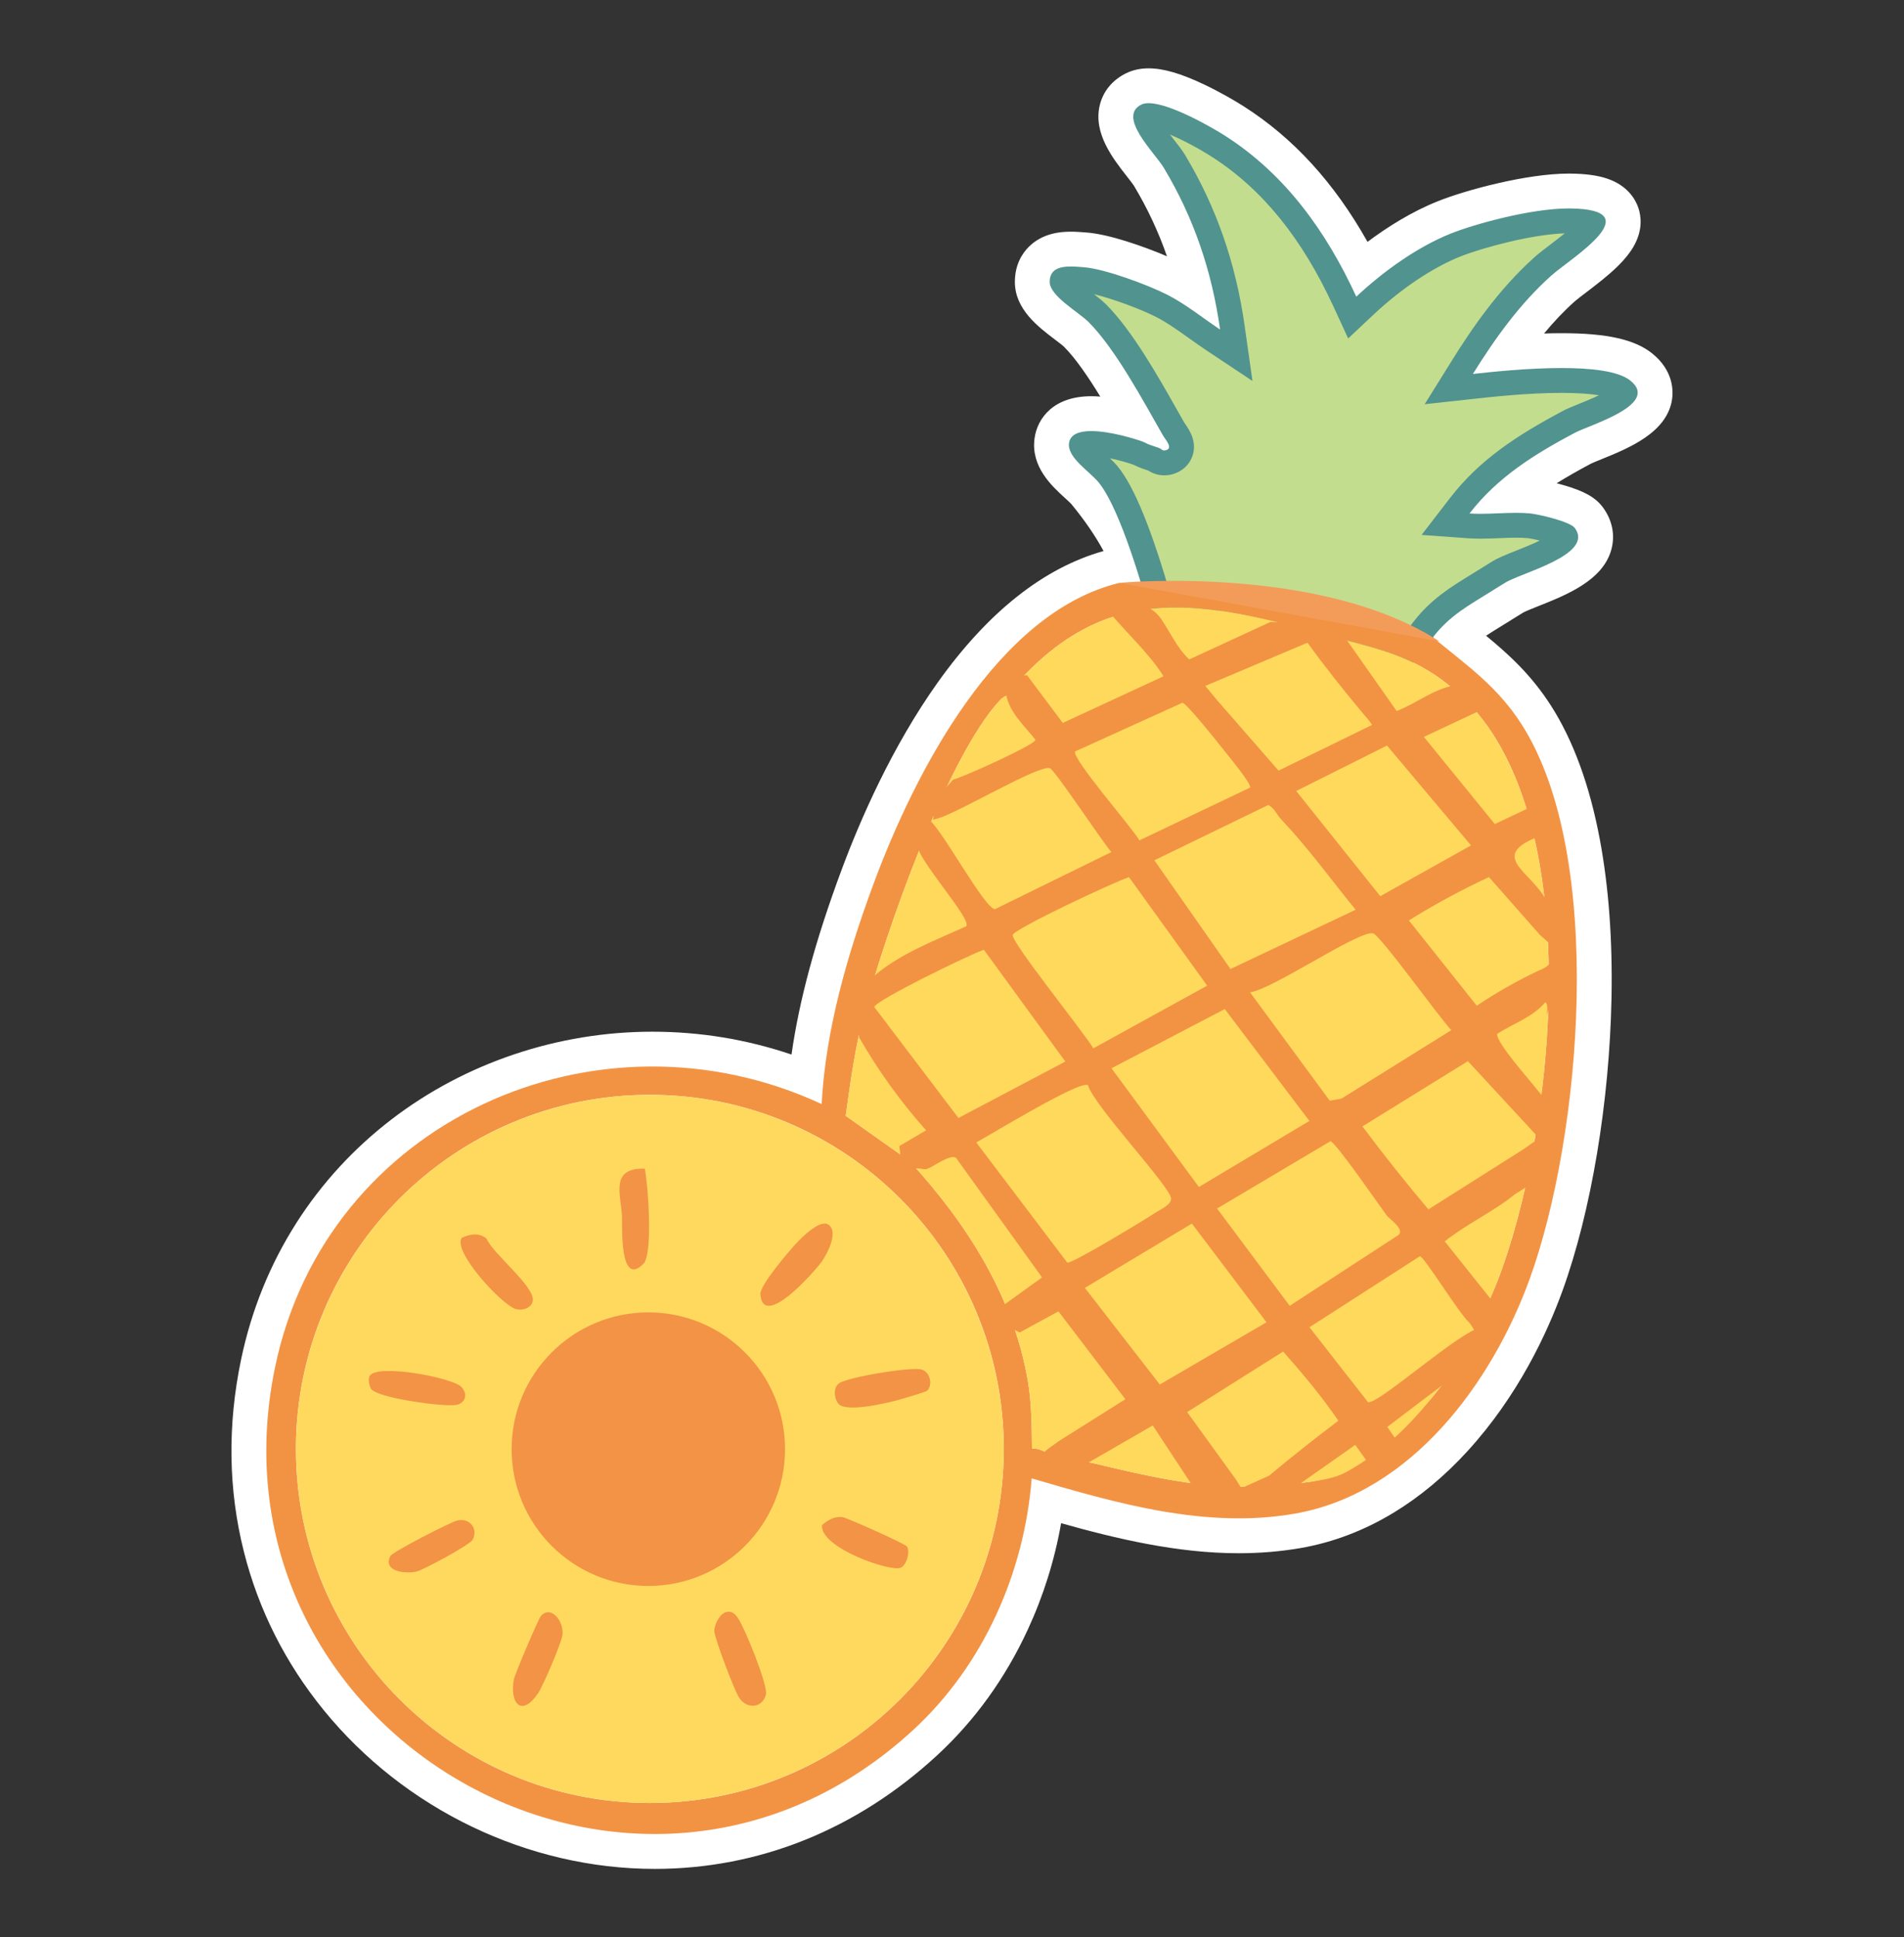 <svg viewBox="0 0 1084.79 1103.56" xmlns="http://www.w3.org/2000/svg" id="uuid-a3f93ff1-c3c8-471f-91b5-447054d869e4"><rect x="0" y="0" width="1084.79" height="1103.56" fill="#333333" stroke="none"/><defs><style>.uuid-06110e3f-5c8f-47db-8f46-fc75590ae652{fill:#ffd95c;}.uuid-c2cf72dd-0e82-4160-bf85-2cc5f5bdfd43{fill:#f39c5a;}.uuid-ea905b41-de01-404f-9b55-75a7f65d1f7d{fill:#f29346;}.uuid-dd67c9fe-51d2-4bd9-bfa1-0dd3e47fe59e{fill:#fff;}.uuid-a3e4eacd-205c-464e-851d-583816115c6c{fill:#c3dd8f;}.uuid-218cf384-2d56-4edc-9a8e-6f777af0043a{fill:#ffd95e;}.uuid-66cd01c0-8948-444a-be4b-ae62bbc04624{fill:#51938e;}.uuid-b052f7bd-f1ed-4f73-90f7-bb82d8f03add{fill:#f29344;}</style></defs><path d="M373.02,1054.71c-69.11,0-136.77-32.49-181-86.9-43.56-53.59-59.53-121.51-44.97-191.25,11.08-53.08,39.48-98.41,82.14-131.08,40.27-30.85,90.87-47.83,142.47-47.83,30.19,0,59.6,5.62,87.63,16.73,3.44-33.75,12.92-70.78,29.4-115.15,10.4-28,28.16-68.89,53.66-104.7,28.35-39.8,59.69-64.07,93.13-72.13,1.59-.38,3.98-.66,7.71-1.03-5.05-12.66-13.54-26.41-24.95-40.29-1.07-1.31-3.07-3.13-5-4.89-6.55-5.97-15.51-14.15-13.99-25.16.64-4.62,4.11-15.39,22.48-15.39,8.48,0,18.18,2.25,24.73,4.1-9.73-17.13-22.06-38.07-33.35-49.32-1.17-1.17-3.63-3.03-6.01-4.83-8.88-6.72-18.93-14.35-18.97-24.91-.03-6.59,2.71-10.73,5.01-13.04,5.71-5.74,14.12-5.74,16.88-5.74,2.51,0,4.9.19,7.02.35l1.21.09c14.56,1.09,40.91,11.39,51.57,16.85,3.79,1.94,7.48,4.19,11.1,6.58-5.54-23.42-14.27-44.9-26.43-65.16-.8-1.32-2.68-3.72-4.49-6.04-7.3-9.31-16.38-20.9-13.83-32.09.82-3.6,3.17-8.57,9.71-11.8,2.46-1.22,5.35-1.83,8.57-1.83,16.92,0,45.67,18.08,48.9,20.14,29.66,18.97,53.5,46.5,72.63,83.92,11.61-9.68,28.25-21.62,46.95-29.1,15.15-6.05,48.13-15.01,70.8-15.01h.86c11.77.12,25.76,1.69,29.46,12.84,4.5,13.56-11.89,26.02-26.34,37.02-2.88,2.19-5.61,4.27-7.11,5.61-12.58,11.21-23.11,24.41-31.77,36.87,9.45-.77,20.42-1.42,30.93-1.42,22.95,0,37.35,2.95,45.29,9.3,7.99,6.38,8.32,13.34,7.8,16.92-1.95,13.41-19.86,20.67-34.25,26.51-2.77,1.12-5.64,2.29-6.86,2.94-15.96,8.5-29.65,16.79-41.2,26.87,1.12-.02,2.23-.04,3.35-.04,3.34,0,6.28.13,8.97.4.25.03,25.81,3.41,32.36,12.24,3.59,4.84,4.73,10.43,3.22,15.75-3.62,12.72-20.72,19.52-35.81,25.52-3.63,1.44-8.59,3.42-9.85,4.27l-.2.14-.21.13c-3.84,2.33-4.59,2.81-5.73,3.53-.53.33-1.14.72-2.14,1.34-1.5.94-2.98,1.84-4.43,2.74-7.36,4.53-13.61,8.37-19.18,13.55l.89.71-.14.18c.08.07.16.13.24.2,15.84,12.74,30.79,24.77,43.3,44.24,50.82,79.08,35.62,242.25,5.7,324.8-8.49,23.41-24.4,57.67-52,87.89-26.36,28.87-56.42,46.43-89.35,52.21-10.77,1.89-22.13,2.85-33.77,2.85-37.5,0-75.19-9.94-109.31-19.83-6.92,53.37-31.76,102.97-69.21,137.55-44,40.63-97.33,62.11-154.21,62.11Z" class="uuid-dd67c9fe-51d2-4bd9-bfa1-0dd3e47fe59e"></path><path d="M654.45,58.77c11.98,0,35.68,13.54,43.55,18.57,34.5,22.07,57.85,54.89,74.76,91.66,15.12-14.21,34.57-28.27,53.86-35.97,13.73-5.49,45.75-14.3,67.12-14.3.25,0,.51,0,.76,0,46.52.47.32,28.49-10.5,38.13-17.97,16.02-32.12,35.79-44.82,56.16,10.37-1.13,31.21-3.38,50.57-3.38,16.67,0,32.26,1.66,39.11,7.13,17.16,13.7-22.91,25.13-31.79,29.86-22.71,12.1-43.86,25.18-59.8,45.86,2.06.15,4.16.21,6.28.21,6.69,0,13.65-.56,20.33-.56,2.72,0,5.39.09,7.98.35,4.95.5,22.68,4.63,25.38,8.28,11.45,15.44-31.6,25.71-40.04,31.42-5.68,3.45-4.79,2.95-7.97,4.94-12.33,7.7-23.18,13.51-32.5,25.51.37.3.41.58.33.85-.05-.05-.11-.09-.19-.14l.19.15c-.12.42-.52.82-.37,1.26,0,.13.09.27.32.42-.18-.14-.28-.28-.32-.42-.02-.42.81-.79.41-1.23l.82.65s-.07.08-.1.13c18.92,15.49,35.47,27.14,49.01,48.21,48.14,74.91,34.2,234.72,4.71,316.06-21.36,58.91-67.38,122.07-133.73,133.71-10.69,1.87-21.38,2.7-32.06,2.7-40.06,0-79.85-11.59-117.95-22.77-4.19,53.8-27.55,106.42-67.3,143.12-44.79,41.36-96.83,59.48-147.48,59.48-128.3,0-247.53-116.39-216.26-266.21,22.11-105.92,115.48-171.02,214.9-171.02,32.25,0,65.15,6.86,96.44,21.39,2.29-42.82,15-86.18,29.89-126.28,23.16-62.35,70.07-153.83,139.81-170.64,3.04-.73,18.5-1.66,19.17-2.36l3.5-1.5-4.58-.17c-5.22-19.12-17.33-37.85-29.98-53.24-5.22-6.35-17.97-14.14-16.83-22.38.71-5.13,5.99-6.83,12.66-6.83,10.33,0,23.98,4.1,28.97,5.89,1.52.55,2.41,1.22,4.42,1.95,2.74,1,5.52,1.78,6.07,2.2.59.45,1.16,1.01,2.16,1.01.31,0,.65-.05,1.06-.18,4.06-1.27-.32-5.76-2.05-8.79-10.75-18.82-26.88-48.97-42.23-64.27-5.66-5.64-22.03-14.77-22.06-22.75-.03-7.38,5.81-8.81,11.97-8.81,2.58,0,5.21.25,7.49.42,11.93.89,36.69,10.1,47.78,15.79,10.21,5.23,20.28,13.35,29.83,19.7-4.71-33.27-14.86-63.47-32.13-92.22-5.06-8.42-26.68-29.04-12.73-35.93,1.13-.56,2.54-.81,4.17-.81M857.68,430.65c.23.46.46.91.69,1.37-.19-.38-.38-.75-.57-1.13-.04-.08-.08-.16-.13-.25-.02-.04-.04-.07-.06-.11.02.04.04.07.06.11M817.06,363.48s.02.02.03.03l-.03-.03s0,0,0,0M654.45,38.92h0c-4.76,0-9.12.96-12.96,2.86-7.84,3.87-13.16,10.44-14.99,18.5-3.59,15.8,7.56,30.03,15.7,40.41,1.38,1.76,3.28,4.18,3.8,5.04,7.7,12.83,13.97,26.18,18.86,40.26-13.19-5.62-32.94-12.58-45.86-13.54l-1.18-.09c-2.18-.17-4.89-.38-7.79-.38-3.83,0-7.21.38-10.32,1.15-5.39,1.34-9.97,3.87-13.59,7.51-3.63,3.64-7.94,10.08-7.9,20.08.06,15.46,13.26,25.47,22.9,32.77,1.69,1.28,4.26,3.22,5,3.95,6.65,6.63,13.92,17.3,20.77,28.49-1.73-.14-3.46-.21-5.15-.21-21.38,0-30.71,12.37-32.31,23.96-2.24,16.17,9.89,27.23,17.13,33.84,1.43,1.31,3.4,3.1,4.02,3.86,7.45,9.07,13.56,18.01,18.16,26.52-34.15,9.62-65.92,34.79-94.47,74.87-26.13,36.69-44.27,78.43-54.88,107-14.76,39.75-24.02,73.8-28.43,104.98-25.55-8.65-52.12-13.02-79.29-13.02-53.77,0-106.51,17.71-148.51,49.88-21.52,16.49-39.75,36.3-54.19,58.89-15.12,23.66-25.76,49.91-31.63,78.04-7.82,37.45-7.27,74.31,1.64,109.54,8.33,32.95,23.58,63.23,45.34,90,46.09,56.71,116.64,90.57,188.7,90.57,59.42,0,115.07-22.39,160.94-64.74,21.41-19.77,38.74-43.78,51.53-71.38,8.98-19.4,15.37-39.77,19.07-60.81,31.83,8.95,66.36,17.11,101.2,17.11,12.21,0,24.15-1.01,35.48-2.99,18.31-3.21,36.05-9.97,52.74-20.09,14.99-9.09,29.19-20.93,42.22-35.2,28.69-31.42,45.2-66.94,54-91.2,16.34-45.08,26.79-107.44,27.94-166.82.64-32.89-1.59-63.2-6.61-90.1-5.77-30.92-15.19-56.7-28-76.63-11.03-17.17-23.55-28.7-36.85-39.64,2.62-1.74,5.46-3.49,8.58-5.41,1.47-.91,2.97-1.83,4.49-2.77,1.03-.65,1.66-1.04,2.2-1.39,1.08-.68,1.79-1.13,5.57-3.43l.41-.25.13-.09c1.36-.72,5.32-2.3,8.24-3.46,16.36-6.51,36.73-14.61,41.68-32.03,2.37-8.35.67-17-4.79-24.37-4.12-5.56-10.58-9.2-22.3-12.57-1.32-.38-2.66-.74-4.01-1.09,6.05-3.78,12.55-7.44,19.52-11.15.85-.44,3.78-1.63,5.92-2.5,15.86-6.43,37.58-15.24,40.34-34.28.66-4.58.88-16.28-11.43-26.1-9.94-7.93-25.82-11.46-51.48-11.46-3.33,0-6.69.06-10.04.17,5.32-6.4,11.14-12.64,17.49-18.3,1.22-1.08,3.91-3.13,6.52-5.12,5.59-4.25,12.55-9.54,18.17-15.1,3.87-3.83,6.75-7.42,8.8-10.99,5.27-9.18,4.42-17,2.78-21.95-1.53-4.6-5.93-12.92-18.25-16.92-5.35-1.74-12.07-2.62-20.52-2.71-.32,0-.64,0-.96,0-23.97,0-58.61,9.38-74.48,15.72-15.17,6.06-29,14.84-40.13,23.18-18.95-33.69-42.14-59.06-70.43-77.15-5.01-3.2-13.52-8.14-22.38-12.37-13.34-6.37-23.46-9.34-31.87-9.34h0Z" class="uuid-dd67c9fe-51d2-4bd9-bfa1-0dd3e47fe59e"></path><path d="M797.34,376.61c-16.82-8.85-32.09-9.01-48.15-9.17-9.13-.1-18.56-.19-29.21-1.81-6-2.88-36.43-17.03-55.83-17.03-.64,0-1.26.01-1.87.04-11.48-41.02-21.86-67.37-30.89-78.36-1.85-2.25-4.2-4.39-6.68-6.66-2.6-2.37-8.6-7.84-8.61-10.09.48-.26,2.01-.88,5.65-.88,8.3,0,20.44,3.28,26.58,5.48.32.12.62.26,1.17.53.75.37,1.79.88,3.21,1.4,1.11.41,2.23.78,3.22,1.11.51.17,1.15.38,1.59.54,1.07.8,3.01,2,5.86,2,1.04,0,2.1-.17,3.16-.5,4.08-1.27,5.62-4.13,6.17-5.71,1.66-4.78-1.23-9-3.15-11.8-.4-.58-.81-1.18-1.03-1.56-1.28-2.24-2.63-4.64-4.05-7.15-10.6-18.76-25.12-44.46-39.33-58.62-1.99-1.98-4.79-4.1-7.74-6.34-3.48-2.64-11.6-8.79-12.24-11.51,0-.5.07-.78.1-.91.27-.16,1.44-.7,4.78-.7,1.84,0,3.8.15,5.69.3l1.28.1c10.69.8,34.35,9.53,45.08,15.03,6.5,3.33,13.2,8.1,19.67,12.71,3.11,2.21,6.32,4.5,9.46,6.59l13.16,8.75-2.21-15.64c-4.96-35.04-15.78-66.08-33.07-94.87-1.34-2.23-3.36-4.8-5.69-7.78-2.79-3.57-11.24-14.34-10.65-17.73.09-.08.29-.23.67-.42,0,0,0,0,0,0,.03,0,.35-.08,1.04-.08,8.49,0,28.72,10.42,39.73,17.46,29.9,19.12,53.5,48.12,72.13,88.65l4.11,8.95,7.18-6.74c16.39-15.4,35.21-28,51.63-34.56,12.04-4.81,43.32-13.8,64.49-13.8h.69c7.57.08,11.21.92,12.84,1.51-2.79,4.82-14.99,14.1-19.85,17.8-3.29,2.5-6.13,4.67-8.13,6.45-20.24,18.04-35.28,40.31-46.11,57.7l-7.72,12.38,14.5-1.59c9.12-1,30.47-3.33,49.79-3.33,24.99,0,32.59,3.9,34.69,5.58.8.64,1.22,1.11,1.43,1.39-.46.72-2.11,2.71-7.54,5.71-5.02,2.77-11.17,5.27-16.12,7.27-3.61,1.46-6.46,2.62-8.46,3.69-25.71,13.69-46.1,27.06-62.08,47.79l-8.05,10.44,13.15.95c2.08.15,4.3.22,6.79.22,3.49,0,7.04-.15,10.46-.29,3.43-.14,6.67-.27,9.86-.27,2.77,0,5.15.1,7.28.32,4.72.48,17.57,3.83,20.66,5.83.23.38.26.57.26.57h0s-.52,2.23-7.4,6.15c-5.42,3.08-12.29,5.82-18.35,8.23-5.65,2.25-10.13,4.03-12.93,5.88-3.88,2.36-4.68,2.87-5.85,3.6-.51.32-1.1.7-2.07,1.3-1.47.91-2.91,1.8-4.33,2.68-10.81,6.65-21.02,12.92-30.01,24.5l-4.24,5.46.44.36c-1.51,1.93-3.31,4.16-4.74,5.92-1.83,2.26-3.71,4.59-5.26,6.59Z" class="uuid-a3e4eacd-205c-464e-851d-583816115c6c"></path><path d="M666.61,76.66c7.21,3.08,16.1,7.72,23.75,12.62,28.72,18.37,51.46,46.38,69.51,85.64l8.23,17.89,14.35-13.48c15.77-14.82,33.78-26.9,49.41-33.14,13.06-5.22,41.13-12.68,59.63-13.26-3.16,2.57-6.35,5-8.39,6.55-3.41,2.59-6.35,4.83-8.56,6.79-20.91,18.64-36.32,41.45-47.41,59.24l-15.43,24.76,29-3.17c9-.99,30.09-3.29,49.02-3.29,9.89,0,16.68.62,21.28,1.37-3.77,1.8-7.84,3.45-11.48,4.93-3.8,1.54-6.8,2.76-9.13,4-26.52,14.12-47.61,27.98-64.36,49.72l-16.09,20.89,26.3,1.9c2.25.16,4.64.24,7.3.24,3.64,0,7.25-.15,10.75-.29,3.36-.14,6.53-.27,9.57-.27,2.53,0,4.68.09,6.57.28,1.44.14,4.05.68,6.86,1.37-4.3,2.09-9.22,4.04-13.59,5.78-5.95,2.37-10.69,4.25-14.09,6.47-3.83,2.33-4.69,2.87-5.86,3.62-.5.32-1.07.68-2.03,1.28-1.45.91-2.88,1.79-4.29,2.65-10.87,6.68-22.12,13.6-31.9,26.19l-8.47,10.91.36.3c-.12.14-.23.29-.34.42-.59.73-1.19,1.47-1.78,2.21-16.3-7.12-31.37-7.27-46.04-7.43-8.58-.09-17.43-.18-27.18-1.58-8-3.81-34.55-15.79-54.42-17.14-11.31-39.56-21.41-64.42-30.8-75.85-1.36-1.65-2.9-3.21-4.48-4.72,5.18,1.07,10.31,2.58,13.48,3.71.17.08.33.16.49.24.85.42,2.13,1.05,3.91,1.7,1.24.45,2.44.85,3.41,1.18.19.06.4.13.6.2,1.87,1.21,4.94,2.7,9.08,2.7,1.75,0,3.53-.28,5.27-.82,5.15-1.6,9.07-5.31,10.75-10.16,2.83-8.16-1.78-14.89-4-18.13-.25-.36-.62-.9-.72-1.07-1.27-2.23-2.62-4.62-4.04-7.12-10.8-19.12-25.6-45.31-40.49-60.15-1.94-1.93-4.32-3.81-6.88-5.77,10.61,2.56,26.75,8.53,35.59,13.06,6.04,3.09,12.52,7.71,18.8,12.18,3.15,2.24,6.42,4.57,9.64,6.71l26.31,17.5-4.43-31.29c-5.09-36-16.22-67.9-34.01-97.53-1.57-2.61-3.71-5.34-6.19-8.5-.63-.8-1.46-1.86-2.36-3.05M618.98,259.97h0s0,0,0,0M654.45,58.77c-1.63,0-3.04.25-4.17.81-13.95,6.89,7.67,27.51,12.73,35.93,17.27,28.75,27.42,58.94,32.13,92.22-9.55-6.35-19.62-14.47-29.83-19.7-11.09-5.68-35.85-14.9-47.78-15.79-2.28-.17-4.91-.42-7.5-.42-6.15,0-12,1.43-11.97,8.81.03,7.99,16.41,17.11,22.07,22.75,15.35,15.3,31.48,45.45,42.23,64.27,1.73,3.03,6.12,7.52,2.05,8.79-.4.13-.75.18-1.06.18-1,0-1.57-.56-2.15-1.01-.55-.42-3.33-1.2-6.07-2.2-2.01-.74-2.9-1.41-4.42-1.95-5-1.79-18.64-5.89-28.97-5.89-6.66,0-11.95,1.71-12.66,6.83-1.14,8.25,11.61,16.03,16.83,22.38,12.65,15.39,26.01,62.75,31.23,81.87,2.01-.67,4.38-.97,7.01-.97,19.73,0,53.69,16.79,53.69,16.79,33.09,5.3,54.73-3.67,81.77,13.67-1.11-.9,18.25-22.57,17.11-23.5,9.32-12,20.17-17.82,32.5-25.51,3.18-1.99,2.29-1.49,7.97-4.94,8.43-5.7,51.48-15.98,40.04-31.42-2.71-3.65-20.43-7.78-25.38-8.28-2.59-.26-5.27-.35-7.99-.35-6.68,0-13.64.56-20.33.56-2.13,0-4.23-.06-6.28-.2,15.93-20.68,37.08-33.77,59.8-45.86,8.88-4.73,48.95-16.16,31.79-29.86-6.85-5.47-22.43-7.13-39.11-7.13-19.36,0-40.2,2.24-50.57,3.38,12.7-20.37,26.85-40.14,44.82-56.16,10.81-9.64,57.01-37.66,10.5-38.13-.25,0-.5,0-.76,0-21.37,0-53.39,8.82-67.12,14.3-19.28,7.7-38.74,21.77-53.86,35.97-16.91-36.77-40.25-69.59-74.75-91.66-7.87-5.04-31.57-18.57-43.55-18.57h0Z" class="uuid-66cd01c0-8948-444a-be4b-ae62bbc04624"></path><path d="M637.81,332.03c-69.74,16.81-116.65,108.29-139.81,170.64-14.9,40.1-27.6,83.46-29.89,126.28-127.75-59.34-282.06,9.35-311.34,149.63-43.62,208.95,205.48,352.86,363.73,206.73,39.75-36.7,63.1-89.31,67.3-143.12,48.25,14.15,99.21,28.97,150.01,20.07,66.35-11.63,112.37-74.79,133.73-133.71,29.49-81.34,43.42-241.15-4.71-316.06-13.54-21.07-30.09-32.72-49.01-48.21,0,0-176.96-33-180-32.26ZM370.25,1027.11c-111.36,0-201.64-90.31-201.64-201.71s90.28-201.71,201.64-201.71,201.64,90.31,201.64,201.71-90.28,201.71-201.64,201.71ZM852.87,730.46c-7.67,19.63-22.27,47.43-35.2,63.5-15.12,18.78-31.5,28.77-52.98,41.03-5.09,2.9-7.54,7.6-17.13,8.98-49.55,7.12-78.29.54-125.64-10.65-5.57-1.32-15.81-1.64-19.76-2.91-4.4-1.41-8.46-5.58-14.18-5.22-.18-12.59-.19-25.49-2.27-37.94-8.11-48.48-34.9-90.47-67.61-125.94l-36.24-25.66c2.78-20.48,5.47-39.51,10.74-59.48,11.24-42.6,46.79-144.99,77.28-177.42,3.2-3.41,6.88-2.78,8.23-3.88.3-.24-1.1-2.9.21-4.38,53.6-60.72,107.64-47.54,178.23-28.51,30.95,8.34,51.22,11.79,75.45,34,73.44,67.32,54.06,249.65,20.9,334.49Z" class="uuid-b052f7bd-f1ed-4f73-90f7-bb82d8f03add"></path><path d="M831.97,395.97c73.44,67.32,54.06,249.65,20.9,334.49-7.67,19.63-22.27,47.43-35.2,63.5-15.12,18.78-28.43,31.96-49.91,44.22-5.09,2.9-10.61,4.41-20.21,5.79-49.55,7.12-78.29.54-125.64-10.65-5.57-1.32-15.81-1.64-19.76-2.91-4.4-1.41-8.46-5.58-14.18-5.22-.18-12.59-.19-25.49-2.27-37.94-8.11-48.48-34.9-90.47-67.61-125.94l-36.24-25.66c2.78-20.48,5.47-39.51,10.74-59.48,11.24-42.6,46.79-144.99,77.28-177.42,3.2-3.41,6.88-2.78,8.23-3.88.3-.24-1.1-2.9.21-4.38,53.6-60.72,107.64-47.54,178.23-28.51,30.95,8.34,51.22,11.79,75.45,34Z" class="uuid-06110e3f-5c8f-47db-8f46-fc75590ae652"></path><ellipse ry="201.71" rx="201.64" cy="825.4" cx="370.25" class="uuid-218cf384-2d56-4edc-9a8e-6f777af0043a"></ellipse><ellipse ry="77.92" rx="77.89" cy="825.55" cx="369.38" class="uuid-ea905b41-de01-404f-9b55-75a7f65d1f7d"></ellipse><path d="M472.01,697.66c5.82,3.94-.53,16.31-3.66,20.81-3.81,5.47-33.64,39.49-35.14,18.82-.36-4.97,15.96-24.18,20.41-28.94,3.33-3.56,13.57-13.94,18.38-10.69Z" class="uuid-ea905b41-de01-404f-9b55-75a7f65d1f7d"></path><path d="M413.62,918.39c3.54-.92,5.26,1.1,7.01,3.68,3.66,5.38,17.12,38.18,15.73,43.4-2.06,7.75-11.19,8.46-15.5,1.24-2.86-4.78-12.98-31.6-13.81-36.82-.59-3.75,2.98-10.58,6.55-11.51Z" class="uuid-ea905b41-de01-404f-9b55-75a7f65d1f7d"></path><path d="M527.85,792.49c-.7.49-13.95,4.47-16.36,5.11-6.79,1.81-29.69,7.26-33.88,2.01-2.33-2.93-3-8.77.18-11.41,4.37-3.63,41.63-9.73,47.29-8.02,5.42,1.63,6.4,9.78,2.76,12.32Z" class="uuid-ea905b41-de01-404f-9b55-75a7f65d1f7d"></path><path d="M367.38,665.78c1.91,9.51,4.69,48.66-.8,54.19-13.85,13.95-11.95-22.29-12.21-27.13-.67-12.57-6.86-27.72,13.01-27.06Z" class="uuid-ea905b41-de01-404f-9b55-75a7f65d1f7d"></path><path d="M308.15,920.64c5.85-6.69,13.54,3.4,12.24,11.1-.81,4.83-10.91,28.63-13.92,33-9.45,13.74-16.15,5.48-13.69-8.09.53-2.92,13.97-34.42,15.37-36.02Z" class="uuid-ea905b41-de01-404f-9b55-75a7f65d1f7d"></path><path d="M277.18,705.54c3.59,8.82,27.9,27.4,26.33,35.65-.74,3.9-5.64,5.53-9.41,4.59-7.86-1.97-36.17-32.57-31.09-40.57,4.66-2.27,9.88-3.12,14.17.33Z" class="uuid-ea905b41-de01-404f-9b55-75a7f65d1f7d"></path><path d="M516.76,881.06c1.86,2.97-.1,10.29-3.47,11.98-5.53,2.78-46.31-11.33-44.97-24.27,3.66-2.94,6.94-5.05,11.75-4.51,2.01.22,35.62,15.09,36.69,16.8Z" class="uuid-ea905b41-de01-404f-9b55-75a7f65d1f7d"></path><path d="M210.66,783.76c4.33-6.99,46.54.85,52.13,6.26,3.79,3.67,2.68,9.28-2.84,10.32-6.82,1.28-45.78-3.99-48.64-9.31-.98-1.81-1.69-5.6-.65-7.27Z" class="uuid-ea905b41-de01-404f-9b55-75a7f65d1f7d"></path><path d="M260.48,866.2c6.98-1.73,12.07,4.5,8.88,10.86-1.49,2.95-28.33,17.43-32.27,18.26-6.62,1.41-19.22-.35-14.63-8.94,1.25-2.34,33.98-19.19,38.02-20.19Z" class="uuid-ea905b41-de01-404f-9b55-75a7f65d1f7d"></path><path d="M522.37,481.61v-.95c-.03.1-.05.2-.07.3,0,.2.03.42.07.64Z" class="uuid-b052f7bd-f1ed-4f73-90f7-bb82d8f03add"></path><path d="M827.2,784.95c7.42-13.67,8.68-15.37,17.11-28.66-10.43.05-58.72,43.73-64.86,42.52l-33.39-42.72,62.9-40.45c2.36,0,22.71,33.23,28.19,37.85.51.43,7.11,11.15,7.52,11.26,1.05-.63-1.62-5.54-.46-5.54,2.01-3.52,7.84-7.05,9.23-9.69l-4.04-9.41-26.26-32.92c11.78-9.54,27.89-17.02,39.35-26.39,2.16-1.77,18.2-10.54,18.3-13.49,1.39-.37-12.88,8.84-12.59,8.88.46.07,12.78-2.51,13.18-2.66,2.17-5.97-4.62-20.21-3.68-25.69l-9.61,6.78c-18.12,11.44-36.21,22.88-54.26,34.32-12.94-15.29-25.47-31.05-37.58-47.28l60.07-37.14,42.45,45.9c3.93,3.01,5.01,2.09,5.59-6.71.3-.31-2.08-6.03-1.86-6.34-.7-5.19,3.02-2.42,3.36-7.46-1.44.82-7.97-6.38-10.18-9.26-4.24-5.54-23.46-26.94-22.67-31.67,9.15-5.97,20.25-9.45,27.42-18.05,1.87,1.13.85,5.34.93,7.51,3.15-11.45,5.83-27.75,2.68-39.19-2.4,4.4,4.52,9.1-7.69,13.81-12.16,5.76-23.82,12.38-34.97,19.86l-38.67-48.58c14.93-9.29,30.14-17.51,45.61-24.68l29.09,32.98,10.66,9.46c-.03-7.72,1.29-21.79-2.18-28.04-.08,2.08-.38,2.68-3.53,2.18-6.05-18.3-36.21-27.47-6.64-39.33-.5-2.93-1.26-6.43-1.88-9.4-.72-1.62-1.35-1.64-1.88,0-2.07-4.72,2.42-9.19-1.02-7.19l-19.27,9.12-40.42-49.66,30.97-14.54c2.44-1.93-2.92-2.64-5.98-5.42,1.41-1.59.78-3.47-1.88-5.64-3.05-1.64-2.06,2.5-3.76-3.76-.72-1.62-1.35-1.64-1.88,0-12.04,2.1-21.66,10.28-32.98,14.62l-30.37-43.2c-3.12-1.05-7.07-.16-9.95-1.49-3.14-1.45-12.33-5.25-15.04-5.64-1.34-2.18-5.03-2.74-5.64,0l-10.97-.38-46.24,21.32c-7.13-6.8-10.59-15.18-16.25-23.49-7.41-10.11-20.64-9.94-29.77-3.99,10.23,12.27,24.09,25.03,31.37,37.09l-57.37,26.57-20.35-27.17c-3.04-.04-6.43,1.89-10.18,5.77-2.53-.34-4.03,2.18-1.88,3.76.9,10.66,10.55,19.28,16.88,27.26-.01,2.61-40.72,21.14-46.88,22.64l-7.6,8.38c-1,1.72-2.52,3.49-3.76,5.64-.2,1.18.3,2.78,0,3.76.04.32.06.63.06.93.1,1.88.03,3.23-.22,4.05.51.02,1.52-.24,3.38-.8,11.76-3.55,56.93-30.47,63.18-28.43,2.82.92,30.07,42.21,35.05,47.77l-66.4,32.58c-6.28-1.16-29.44-44.28-36.92-50.46-1.41,2.98-5.38,9.13-7.52,13.16,0,8.77,31.35,42.72,28.19,46.98-18.43,8.41-39.53,16.2-54.51,30.11-4.06.71-6.58,10.61-5.64,15.04-.34,1.23.31,3.2-.01,4.67-.34.93-.98,1.06-1.86.97-1.55.72-1.57,1.34,0,1.88l.99,10.72c10.83,18.89,23.53,36.51,38.11,52.87l-15.26,9,.6,4.5c-1.99,2.09-.74,3.97,3.76,5.64,1.27,1.23,2.5,2.51,3.76,3.76,1.25-2.68,5.14-.11,7.54-.88,4-1.29,13.03-8.5,16.62-6.4l49.05,68.17-22.47,16.2c-.26,4.11,1.94,11.73,5.64,13.16l4.14,2.01,22.04-12.04,38.12,50.06-38.13,24.01c-3.8,3.09-13.69,8.25-9.03,11.55.58.16,4.03,4.92,4.62,5.08,5.69,2.32,9.64-1.11,15.23-.92l42.92-24.77,26.33,40,13.39.46c-.22,2.55,13.74,4.34,15.23,2.77l-7.5-12.38-27.84-38.47,54.68-34.48c11.14,12.57,22,25.56,31.46,39.4-13.53,10.21-26.68,20.63-39.45,31.29l-20.58,9.3,25.38,3.5,12.5-7.98,31.78-22.32,8.01,11.21,17.06-11.63-6.81-9.83M826.86,586.86l-62.57,38.98-6.68,1.19-45.41-61.74c12.94-1.64,62.07-35.48,70.1-33.58,4.07.96,38.11,48.45,44.56,55.14ZM746.02,638.57l-62.96,37.61-49.79-67.62,64.54-33.72,48.21,63.73ZM657.69,490.09l64.89-31.51c3.52,1.68,4.85,5.53,7.33,8.15,15.24,16.1,28.44,34.34,42.44,51.53l-71.28,33.75-43.37-61.91ZM838.1,481.61l-51.7,28.92-47.88-59.92,51.7-25.89,47.88,56.89ZM744.91,366.12c10.1,13.89,20.85,27.45,31.87,40.58,1.68,2,3.03,3.34,4.96,6.26l-53.29,26.04-35.02-40.13-6.73-8.11,58.21-24.63ZM612.58,428.05l61.11-27.71c2.26.18,20.42,22.93,23.42,26.79,2.25,2.9,16.4,19.79,15.08,21.55l-62.98,30.04c-3.88-6.78-39.12-47.25-36.63-50.67ZM576.98,532.61c1.06-3.55,57.85-30.23,66.26-32.92l44.53,61.8-64.85,35.72c-4.68-8.19-47.07-60.8-45.94-64.6ZM498.15,573.72c.01-3.54,54.59-30.05,62.39-32.67l46.41,63.68-60.89,32.15-47.9-63.16ZM608.08,719.29l-51.85-68.47c8.29-4.51,58.85-35.44,63.6-32.66,3.31,11.69,47.36,58.15,47.37,64.65,0,3.69-6.23,6.25-8.95,8.06-5.8,3.85-47.37,29.08-50.18,28.42ZM660.78,788.71l-42.68-55.04,60.97-36.64,42.51,56.23-60.8,35.45ZM796.83,703.5l-62.04,40.39-41.37-55.44,64.58-38.33c3.03.59,27.82,36.55,32.03,42.24,1.59,2.16,10.38,7.86,6.8,11.14Z" class="uuid-b052f7bd-f1ed-4f73-90f7-bb82d8f03add"></path><path d="M697.42,854.78c-1.48-.04,1.4.02,0,0,1.43.07-1.45,0,0,0Z" class="uuid-b052f7bd-f1ed-4f73-90f7-bb82d8f03add"></path><path d="M521.86,483.17c.16-.17.33-.38.5-.62-.11-.14-.22-.28-.33-.42-.07.35-.13.7-.18,1.04Z" class="uuid-b052f7bd-f1ed-4f73-90f7-bb82d8f03add"></path><path d="M637.81,332.03s114.37-10.68,182.28,33.34" class="uuid-c2cf72dd-0e82-4160-bf85-2cc5f5bdfd43"></path></svg>